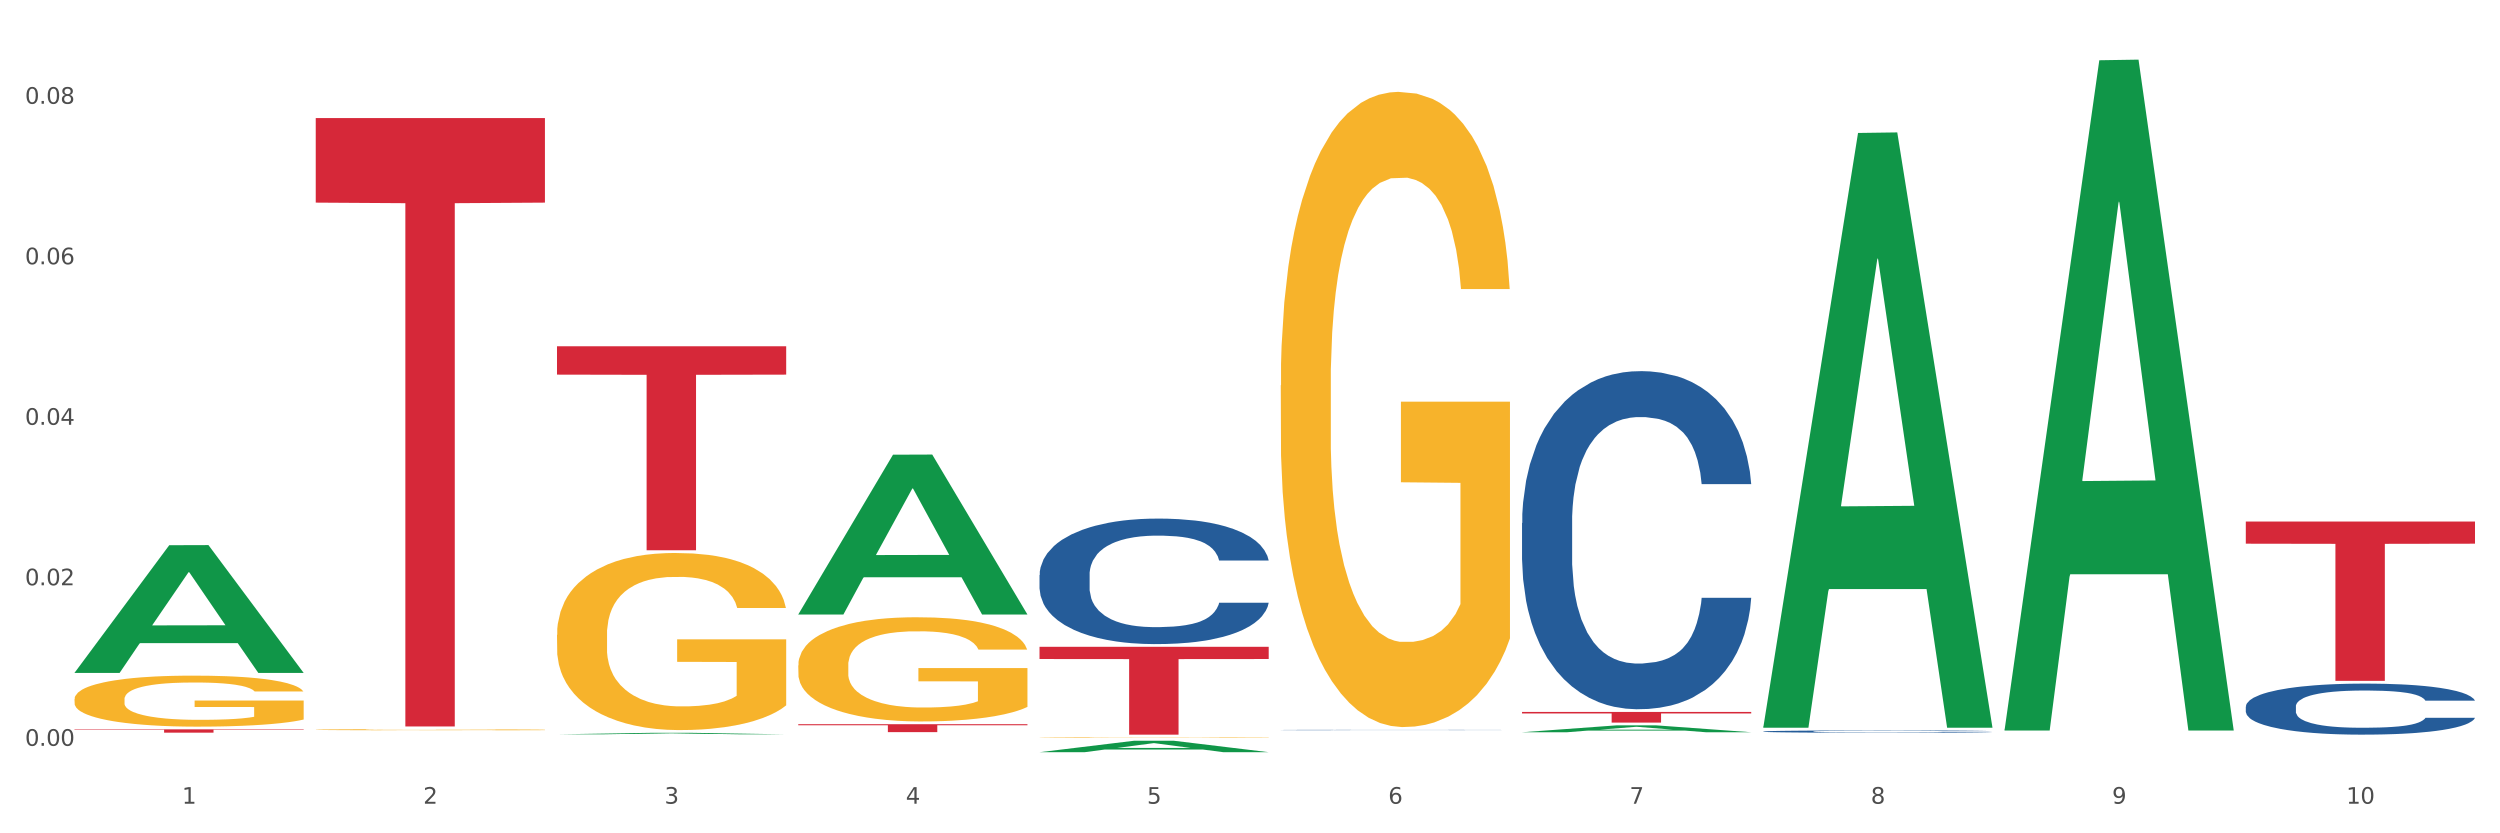 <?xml version="1.0" encoding="utf-8" standalone="no"?>
<!DOCTYPE svg PUBLIC "-//W3C//DTD SVG 1.1//EN"
  "http://www.w3.org/Graphics/SVG/1.1/DTD/svg11.dtd">
<svg xmlns:xlink="http://www.w3.org/1999/xlink" width="1080pt" height="360pt" viewBox="0 0 1080 360" xmlns="http://www.w3.org/2000/svg" version="1.1">
 <rect x="0" y="0" width="1080" height="360" fill="#333333" stroke="none"/>
 <defs>
  <style type="text/css">*{stroke-linejoin: round; stroke-linecap: butt}</style>
 </defs>
 <g id="figure_1">
  <g id="patch_1">
   <path d="M 0 360 
L 1080 360 
L 1080 0 
L 0 0 
z
" style="fill: #ffffff; stroke: #ffffff; stroke-linejoin: miter"/>
  </g>
  <g id="axes_1">
   <g id="matplotlib.axis_1">
    <g id="xtick_1">
     <g id="text_1">
      <!-- 1 -->
      <g style="fill: #4d4d4d" transform="translate(78.627 347.204) scale(0.096 -0.096)">
       <defs>
        <path id="DejaVuSans-31" d="M 794 531 
L 1825 531 
L 1825 4091 
L 703 3866 
L 703 4441 
L 1819 4666 
L 2450 4666 
L 2450 531 
L 3481 531 
L 3481 0 
L 794 0 
L 794 531 
z
" transform="scale(0.016)"/>
       </defs>
       <use xlink:href="#DejaVuSans-31"/>
      </g>
     </g>
    </g>
    <g id="xtick_2">
     <g id="text_2">
      <!-- 2 -->
      <g style="fill: #4d4d4d" transform="translate(182.851 347.204) scale(0.096 -0.096)">
       <defs>
        <path id="DejaVuSans-32" d="M 1228 531 
L 3431 531 
L 3431 0 
L 469 0 
L 469 531 
Q 828 903 1448 1529 
Q 2069 2156 2228 2338 
Q 2531 2678 2651 2914 
Q 2772 3150 2772 3378 
Q 2772 3750 2511 3984 
Q 2250 4219 1831 4219 
Q 1534 4219 1204 4116 
Q 875 4013 500 3803 
L 500 4441 
Q 881 4594 1212 4672 
Q 1544 4750 1819 4750 
Q 2544 4750 2975 4387 
Q 3406 4025 3406 3419 
Q 3406 3131 3298 2873 
Q 3191 2616 2906 2266 
Q 2828 2175 2409 1742 
Q 1991 1309 1228 531 
z
" transform="scale(0.016)"/>
       </defs>
       <use xlink:href="#DejaVuSans-32"/>
      </g>
     </g>
    </g>
    <g id="xtick_3">
     <g id="text_3">
      <!-- 3 -->
      <g style="fill: #4d4d4d" transform="translate(287.074 347.204) scale(0.096 -0.096)">
       <defs>
        <path id="DejaVuSans-33" d="M 2597 2516 
Q 3050 2419 3304 2112 
Q 3559 1806 3559 1356 
Q 3559 666 3084 287 
Q 2609 -91 1734 -91 
Q 1441 -91 1130 -33 
Q 819 25 488 141 
L 488 750 
Q 750 597 1062 519 
Q 1375 441 1716 441 
Q 2309 441 2620 675 
Q 2931 909 2931 1356 
Q 2931 1769 2642 2001 
Q 2353 2234 1838 2234 
L 1294 2234 
L 1294 2753 
L 1863 2753 
Q 2328 2753 2575 2939 
Q 2822 3125 2822 3475 
Q 2822 3834 2567 4026 
Q 2313 4219 1838 4219 
Q 1578 4219 1281 4162 
Q 984 4106 628 3988 
L 628 4550 
Q 988 4650 1302 4700 
Q 1616 4750 1894 4750 
Q 2613 4750 3031 4423 
Q 3450 4097 3450 3541 
Q 3450 3153 3228 2886 
Q 3006 2619 2597 2516 
z
" transform="scale(0.016)"/>
       </defs>
       <use xlink:href="#DejaVuSans-33"/>
      </g>
     </g>
    </g>
    <g id="xtick_4">
     <g id="text_4">
      <!-- 4 -->
      <g style="fill: #4d4d4d" transform="translate(391.298 347.204) scale(0.096 -0.096)">
       <defs>
        <path id="DejaVuSans-34" d="M 2419 4116 
L 825 1625 
L 2419 1625 
L 2419 4116 
z
M 2253 4666 
L 3047 4666 
L 3047 1625 
L 3713 1625 
L 3713 1100 
L 3047 1100 
L 3047 0 
L 2419 0 
L 2419 1100 
L 313 1100 
L 313 1709 
L 2253 4666 
z
" transform="scale(0.016)"/>
       </defs>
       <use xlink:href="#DejaVuSans-34"/>
      </g>
     </g>
    </g>
    <g id="xtick_5">
     <g id="text_5">
      <!-- 5 -->
      <g style="fill: #4d4d4d" transform="translate(495.522 347.204) scale(0.096 -0.096)">
       <defs>
        <path id="DejaVuSans-35" d="M 691 4666 
L 3169 4666 
L 3169 4134 
L 1269 4134 
L 1269 2991 
Q 1406 3038 1543 3061 
Q 1681 3084 1819 3084 
Q 2600 3084 3056 2656 
Q 3513 2228 3513 1497 
Q 3513 744 3044 326 
Q 2575 -91 1722 -91 
Q 1428 -91 1123 -41 
Q 819 9 494 109 
L 494 744 
Q 775 591 1075 516 
Q 1375 441 1709 441 
Q 2250 441 2565 725 
Q 2881 1009 2881 1497 
Q 2881 1984 2565 2268 
Q 2250 2553 1709 2553 
Q 1456 2553 1204 2497 
Q 953 2441 691 2322 
L 691 4666 
z
" transform="scale(0.016)"/>
       </defs>
       <use xlink:href="#DejaVuSans-35"/>
      </g>
     </g>
    </g>
    <g id="xtick_6">
     <g id="text_6">
      <!-- 6 -->
      <g style="fill: #4d4d4d" transform="translate(599.745 347.204) scale(0.096 -0.096)">
       <defs>
        <path id="DejaVuSans-36" d="M 2113 2584 
Q 1688 2584 1439 2293 
Q 1191 2003 1191 1497 
Q 1191 994 1439 701 
Q 1688 409 2113 409 
Q 2538 409 2786 701 
Q 3034 994 3034 1497 
Q 3034 2003 2786 2293 
Q 2538 2584 2113 2584 
z
M 3366 4563 
L 3366 3988 
Q 3128 4100 2886 4159 
Q 2644 4219 2406 4219 
Q 1781 4219 1451 3797 
Q 1122 3375 1075 2522 
Q 1259 2794 1537 2939 
Q 1816 3084 2150 3084 
Q 2853 3084 3261 2657 
Q 3669 2231 3669 1497 
Q 3669 778 3244 343 
Q 2819 -91 2113 -91 
Q 1303 -91 875 529 
Q 447 1150 447 2328 
Q 447 3434 972 4092 
Q 1497 4750 2381 4750 
Q 2619 4750 2861 4703 
Q 3103 4656 3366 4563 
z
" transform="scale(0.016)"/>
       </defs>
       <use xlink:href="#DejaVuSans-36"/>
      </g>
     </g>
    </g>
    <g id="xtick_7">
     <g id="text_7">
      <!-- 7 -->
      <g style="fill: #4d4d4d" transform="translate(703.969 347.204) scale(0.096 -0.096)">
       <defs>
        <path id="DejaVuSans-37" d="M 525 4666 
L 3525 4666 
L 3525 4397 
L 1831 0 
L 1172 0 
L 2766 4134 
L 525 4134 
L 525 4666 
z
" transform="scale(0.016)"/>
       </defs>
       <use xlink:href="#DejaVuSans-37"/>
      </g>
     </g>
    </g>
    <g id="xtick_8">
     <g id="text_8">
      <!-- 8 -->
      <g style="fill: #4d4d4d" transform="translate(808.193 347.204) scale(0.096 -0.096)">
       <defs>
        <path id="DejaVuSans-38" d="M 2034 2216 
Q 1584 2216 1326 1975 
Q 1069 1734 1069 1313 
Q 1069 891 1326 650 
Q 1584 409 2034 409 
Q 2484 409 2743 651 
Q 3003 894 3003 1313 
Q 3003 1734 2745 1975 
Q 2488 2216 2034 2216 
z
M 1403 2484 
Q 997 2584 770 2862 
Q 544 3141 544 3541 
Q 544 4100 942 4425 
Q 1341 4750 2034 4750 
Q 2731 4750 3128 4425 
Q 3525 4100 3525 3541 
Q 3525 3141 3298 2862 
Q 3072 2584 2669 2484 
Q 3125 2378 3379 2068 
Q 3634 1759 3634 1313 
Q 3634 634 3220 271 
Q 2806 -91 2034 -91 
Q 1263 -91 848 271 
Q 434 634 434 1313 
Q 434 1759 690 2068 
Q 947 2378 1403 2484 
z
M 1172 3481 
Q 1172 3119 1398 2916 
Q 1625 2713 2034 2713 
Q 2441 2713 2670 2916 
Q 2900 3119 2900 3481 
Q 2900 3844 2670 4047 
Q 2441 4250 2034 4250 
Q 1625 4250 1398 4047 
Q 1172 3844 1172 3481 
z
" transform="scale(0.016)"/>
       </defs>
       <use xlink:href="#DejaVuSans-38"/>
      </g>
     </g>
    </g>
    <g id="xtick_9">
     <g id="text_9">
      <!-- 9 -->
      <g style="fill: #4d4d4d" transform="translate(912.416 347.204) scale(0.096 -0.096)">
       <defs>
        <path id="DejaVuSans-39" d="M 703 97 
L 703 672 
Q 941 559 1184 500 
Q 1428 441 1663 441 
Q 2288 441 2617 861 
Q 2947 1281 2994 2138 
Q 2813 1869 2534 1725 
Q 2256 1581 1919 1581 
Q 1219 1581 811 2004 
Q 403 2428 403 3163 
Q 403 3881 828 4315 
Q 1253 4750 1959 4750 
Q 2769 4750 3195 4129 
Q 3622 3509 3622 2328 
Q 3622 1225 3098 567 
Q 2575 -91 1691 -91 
Q 1453 -91 1209 -44 
Q 966 3 703 97 
z
M 1959 2075 
Q 2384 2075 2632 2365 
Q 2881 2656 2881 3163 
Q 2881 3666 2632 3958 
Q 2384 4250 1959 4250 
Q 1534 4250 1286 3958 
Q 1038 3666 1038 3163 
Q 1038 2656 1286 2365 
Q 1534 2075 1959 2075 
z
" transform="scale(0.016)"/>
       </defs>
       <use xlink:href="#DejaVuSans-39"/>
      </g>
     </g>
    </g>
    <g id="xtick_10">
     <g id="text_10">
      <!-- 10 -->
      <g style="fill: #4d4d4d" transform="translate(1013.586 347.204) scale(0.096 -0.096)">
       <defs>
        <path id="DejaVuSans-30" d="M 2034 4250 
Q 1547 4250 1301 3770 
Q 1056 3291 1056 2328 
Q 1056 1369 1301 889 
Q 1547 409 2034 409 
Q 2525 409 2770 889 
Q 3016 1369 3016 2328 
Q 3016 3291 2770 3770 
Q 2525 4250 2034 4250 
z
M 2034 4750 
Q 2819 4750 3233 4129 
Q 3647 3509 3647 2328 
Q 3647 1150 3233 529 
Q 2819 -91 2034 -91 
Q 1250 -91 836 529 
Q 422 1150 422 2328 
Q 422 3509 836 4129 
Q 1250 4750 2034 4750 
z
" transform="scale(0.016)"/>
       </defs>
       <use xlink:href="#DejaVuSans-31"/>
       <use xlink:href="#DejaVuSans-30" transform="translate(63.623 0)"/>
      </g>
     </g>
    </g>
    <g id="xtick_11"/>
    <g id="xtick_12"/>
    <g id="xtick_13"/>
    <g id="xtick_14"/>
    <g id="xtick_15"/>
    <g id="xtick_16"/>
    <g id="xtick_17"/>
    <g id="xtick_18"/>
    <g id="xtick_19"/>
   </g>
   <g id="matplotlib.axis_2">
    <g id="ytick_1">
     <g id="text_11">
      <!-- 0.00 -->
      <g style="fill: #4d4d4d" transform="translate(10.8 322.187) scale(0.096 -0.096)">
       <defs>
        <path id="DejaVuSans-2e" d="M 684 794 
L 1344 794 
L 1344 0 
L 684 0 
L 684 794 
z
" transform="scale(0.016)"/>
       </defs>
       <use xlink:href="#DejaVuSans-30"/>
       <use xlink:href="#DejaVuSans-2e" transform="translate(63.623 0)"/>
       <use xlink:href="#DejaVuSans-30" transform="translate(95.41 0)"/>
       <use xlink:href="#DejaVuSans-30" transform="translate(159.033 0)"/>
      </g>
     </g>
    </g>
    <g id="ytick_2">
     <g id="text_12">
      <!-- 0.02 -->
      <g style="fill: #4d4d4d" transform="translate(10.8 252.848) scale(0.096 -0.096)">
       <use xlink:href="#DejaVuSans-30"/>
       <use xlink:href="#DejaVuSans-2e" transform="translate(63.623 0)"/>
       <use xlink:href="#DejaVuSans-30" transform="translate(95.41 0)"/>
       <use xlink:href="#DejaVuSans-32" transform="translate(159.033 0)"/>
      </g>
     </g>
    </g>
    <g id="ytick_3">
     <g id="text_13">
      <!-- 0.04 -->
      <g style="fill: #4d4d4d" transform="translate(10.8 183.509) scale(0.096 -0.096)">
       <use xlink:href="#DejaVuSans-30"/>
       <use xlink:href="#DejaVuSans-2e" transform="translate(63.623 0)"/>
       <use xlink:href="#DejaVuSans-30" transform="translate(95.41 0)"/>
       <use xlink:href="#DejaVuSans-34" transform="translate(159.033 0)"/>
      </g>
     </g>
    </g>
    <g id="ytick_4">
     <g id="text_14">
      <!-- 0.06 -->
      <g style="fill: #4d4d4d" transform="translate(10.8 114.169) scale(0.096 -0.096)">
       <use xlink:href="#DejaVuSans-30"/>
       <use xlink:href="#DejaVuSans-2e" transform="translate(63.623 0)"/>
       <use xlink:href="#DejaVuSans-30" transform="translate(95.41 0)"/>
       <use xlink:href="#DejaVuSans-36" transform="translate(159.033 0)"/>
      </g>
     </g>
    </g>
    <g id="ytick_5">
     <g id="text_15">
      <!-- 0.08 -->
      <g style="fill: #4d4d4d" transform="translate(10.8 44.83) scale(0.096 -0.096)">
       <use xlink:href="#DejaVuSans-30"/>
       <use xlink:href="#DejaVuSans-2e" transform="translate(63.623 0)"/>
       <use xlink:href="#DejaVuSans-30" transform="translate(95.41 0)"/>
       <use xlink:href="#DejaVuSans-38" transform="translate(159.033 0)"/>
      </g>
     </g>
    </g>
    <g id="ytick_6"/>
    <g id="ytick_7"/>
    <g id="ytick_8"/>
    <g id="ytick_9"/>
   </g>
   <g id="PolyCollection_1">
    <path d="M 32.175 290.599 
L 32.277 290.547 
L 73.107 235.531 
L 90.051 235.479 
L 131.187 290.702 
L 111.589 290.702 
L 102.709 277.843 
L 60.552 277.843 
L 60.246 278.05 
L 51.671 290.702 
L 32.175 290.702 
L 32.175 290.599 
L 65.86 270.169 
L 97.401 270.117 
L 81.783 247.25 
L 81.579 247.146 
L 81.375 247.302 
L 65.758 270.117 
L 65.86 270.169 
L 32.175 290.599 
z
" clip-path="url(#p1c0c8296e7)" style="fill: #109648"/>
    <path d="M 449.069 279.424 
L 548.082 279.424 
L 548.082 284.697 
L 509.134 284.733 
L 509.134 317.369 
L 487.783 317.369 
L 487.783 284.733 
L 449.069 284.697 
L 449.069 279.459 
L 449.069 279.424 
z
" clip-path="url(#p1c0c8296e7)" style="fill: #d62839"/>
    <path d="M 344.846 312.842 
L 443.858 312.842 
L 443.858 313.319 
L 404.91 313.322 
L 404.91 316.274 
L 383.559 316.274 
L 383.559 313.322 
L 344.846 313.319 
L 344.846 312.845 
L 344.846 312.842 
z
" clip-path="url(#p1c0c8296e7)" style="fill: #d62839"/>
    <path d="M 240.622 149.593 
L 339.635 149.593 
L 339.635 161.839 
L 300.687 161.922 
L 300.687 237.715 
L 279.336 237.715 
L 279.336 161.922 
L 240.622 161.839 
L 240.622 149.676 
L 240.622 149.593 
z
" clip-path="url(#p1c0c8296e7)" style="fill: #d62839"/>
    <path d="M 553.293 315.365 
L 553.41 315.365 
L 553.41 315.36 
L 553.761 315.353 
L 555.049 315.34 
L 556.687 315.331 
L 559.496 315.32 
L 561.017 315.315 
L 563.007 315.31 
L 567.103 315.301 
L 571.785 315.294 
L 575.062 315.29 
L 577.52 315.288 
L 583.02 315.283 
L 586.18 315.281 
L 589.457 315.28 
L 592.266 315.278 
L 596.948 315.277 
L 600.693 315.277 
L 605.023 315.276 
L 608.651 315.277 
L 613.45 315.277 
L 620.472 315.28 
L 623.164 315.281 
L 626.792 315.283 
L 630.537 315.286 
L 633.58 315.289 
L 637.091 315.293 
L 640.719 315.298 
L 644.23 315.305 
L 646.688 315.311 
L 648.677 315.318 
L 650.433 315.326 
L 651.72 315.335 
L 652.306 315.342 
L 630.888 315.342 
L 630.303 315.335 
L 629.132 315.328 
L 627.962 315.323 
L 626.675 315.32 
L 624.685 315.315 
L 622.929 315.312 
L 620.004 315.309 
L 617.312 315.307 
L 615.088 315.305 
L 612.396 315.304 
L 606.661 315.303 
L 602.565 315.303 
L 599.99 315.304 
L 596.83 315.304 
L 594.139 315.306 
L 590.979 315.308 
L 588.521 315.31 
L 586.063 315.313 
L 584.659 315.315 
L 582.552 315.319 
L 581.148 315.323 
L 579.275 315.328 
L 578.222 315.332 
L 576.349 315.342 
L 575.53 315.35 
L 575.179 315.355 
L 574.945 315.361 
L 574.945 315.389 
L 575.647 315.401 
L 576.232 315.407 
L 577.168 315.413 
L 578.924 315.421 
L 581.499 315.428 
L 584.191 315.434 
L 586.414 315.437 
L 588.521 315.44 
L 590.628 315.442 
L 593.202 315.444 
L 595.309 315.445 
L 598.469 315.446 
L 602.214 315.446 
L 605.14 315.446 
L 611.109 315.445 
L 613.801 315.445 
L 616.375 315.443 
L 619.184 315.441 
L 621.408 315.439 
L 622.695 315.438 
L 624.802 315.434 
L 626.441 315.431 
L 627.845 315.426 
L 628.781 315.423 
L 629.835 315.417 
L 630.654 315.411 
L 630.888 315.408 
L 652.306 315.408 
L 651.837 315.415 
L 651.018 315.421 
L 649.38 315.429 
L 648.092 315.434 
L 646.103 315.44 
L 643.996 315.445 
L 641.07 315.451 
L 638.378 315.455 
L 635.569 315.458 
L 632.526 315.462 
L 627.026 315.466 
L 625.036 315.467 
L 620.823 315.469 
L 617.546 315.471 
L 612.747 315.472 
L 607.832 315.473 
L 602.682 315.473 
L 598.118 315.473 
L 593.085 315.471 
L 589.925 315.47 
L 586.414 315.469 
L 582.318 315.466 
L 578.456 315.463 
L 574.828 315.46 
L 571.434 315.455 
L 568.274 315.451 
L 564.177 315.443 
L 561.135 315.436 
L 558.911 315.429 
L 557.389 315.423 
L 555.868 315.415 
L 555.049 315.41 
L 553.761 315.397 
L 553.293 315.386 
L 553.293 315.365 
z
" clip-path="url(#p1c0c8296e7)" style="fill: #255c99"/>
    <path d="M 32.175 315.085 
L 131.187 315.085 
L 131.187 315.283 
L 92.239 315.285 
L 92.239 316.51 
L 70.888 316.51 
L 70.888 315.285 
L 32.175 315.283 
L 32.175 315.087 
L 32.175 315.085 
z
" clip-path="url(#p1c0c8296e7)" style="fill: #d62839"/>
    <path d="M 553.293 166.491 
L 553.41 166.24 
L 553.41 157.218 
L 553.644 149.449 
L 554.813 130.653 
L 556.566 115.114 
L 557.852 106.844 
L 559.138 100.077 
L 560.658 93.311 
L 562.528 86.293 
L 565.918 76.018 
L 568.022 70.755 
L 570.594 65.241 
L 575.27 57.221 
L 578.66 52.71 
L 582.167 48.951 
L 587.895 44.44 
L 591.636 42.435 
L 595.61 40.931 
L 600.403 39.929 
L 604.027 39.678 
L 611.976 40.43 
L 618.756 42.686 
L 622.029 44.44 
L 626.237 47.447 
L 628.458 49.452 
L 632.082 53.462 
L 635.823 58.725 
L 638.395 63.236 
L 642.252 71.757 
L 645.175 80.278 
L 647.863 90.804 
L 649.266 98.072 
L 650.318 104.839 
L 651.253 112.608 
L 652.189 124.888 
L 631.147 124.888 
L 630.329 116.117 
L 629.043 107.846 
L 627.173 99.827 
L 625.536 94.814 
L 622.73 88.549 
L 620.159 84.539 
L 617.47 81.531 
L 614.197 79.025 
L 611.625 77.772 
L 608.001 76.77 
L 600.87 77.02 
L 596.078 79.025 
L 592.805 81.531 
L 590.7 83.787 
L 588.83 86.293 
L 586.726 89.802 
L 584.271 95.065 
L 582.518 99.827 
L 580.764 105.841 
L 579.361 111.856 
L 578.075 118.874 
L 577.023 126.392 
L 576.205 134.161 
L 575.504 143.685 
L 574.919 159.474 
L 574.919 193.809 
L 575.153 201.578 
L 575.737 211.853 
L 576.439 219.622 
L 577.608 228.895 
L 578.66 235.161 
L 580.647 244.183 
L 582.868 251.701 
L 584.622 256.463 
L 586.375 260.473 
L 589.415 265.987 
L 592.805 270.498 
L 595.727 273.255 
L 599.702 275.761 
L 602.39 276.763 
L 604.728 277.264 
L 610.456 277.264 
L 614.548 276.513 
L 619.107 274.758 
L 622.613 272.503 
L 625.536 269.746 
L 628.809 265.235 
L 630.913 260.974 
L 630.913 208.595 
L 605.196 208.344 
L 605.196 173.508 
L 652.306 173.508 
L 652.306 275.761 
L 650.318 281.024 
L 648.097 285.785 
L 645.759 290.046 
L 642.252 295.309 
L 638.044 300.321 
L 634.303 303.83 
L 630.329 306.837 
L 625.653 309.594 
L 619.574 312.1 
L 615.833 313.103 
L 611.158 313.855 
L 605.663 314.105 
L 600.87 313.604 
L 596.195 312.351 
L 591.285 310.095 
L 586.492 306.837 
L 582.868 303.579 
L 579.244 299.57 
L 575.387 294.307 
L 572.347 289.294 
L 570.009 284.783 
L 567.438 279.019 
L 564.632 271.5 
L 562.528 264.734 
L 560.658 257.716 
L 558.67 248.694 
L 557.268 240.925 
L 555.865 231.151 
L 555.047 223.883 
L 554.111 212.605 
L 553.41 196.816 
L 553.293 166.491 
z
" clip-path="url(#p1c0c8296e7)" style="fill: #f7b32b"/>
    <path d="M 657.517 307.569 
L 756.529 307.569 
L 756.529 308.209 
L 717.581 308.213 
L 717.581 312.171 
L 696.23 312.171 
L 696.23 308.213 
L 657.517 308.209 
L 657.517 307.574 
L 657.517 307.569 
z
" clip-path="url(#p1c0c8296e7)" style="fill: #d62839"/>
    <path d="M 449.069 318.667 
L 449.186 318.667 
L 449.186 318.658 
L 449.42 318.65 
L 450.589 318.632 
L 452.343 318.616 
L 453.628 318.608 
L 454.914 318.601 
L 456.434 318.594 
L 458.304 318.587 
L 461.694 318.577 
L 463.799 318.571 
L 466.37 318.566 
L 471.046 318.558 
L 474.436 318.553 
L 477.943 318.55 
L 483.671 318.545 
L 487.412 318.543 
L 491.386 318.541 
L 496.179 318.54 
L 499.803 318.54 
L 507.752 318.541 
L 514.532 318.543 
L 517.805 318.545 
L 522.014 318.548 
L 524.235 318.55 
L 527.859 318.554 
L 531.599 318.559 
L 534.171 318.564 
L 538.029 318.572 
L 540.951 318.581 
L 543.64 318.592 
L 545.043 318.599 
L 546.095 318.606 
L 547.03 318.613 
L 547.965 318.626 
L 526.923 318.626 
L 526.105 318.617 
L 524.819 318.609 
L 522.949 318.601 
L 521.312 318.596 
L 518.507 318.589 
L 515.935 318.585 
L 513.246 318.582 
L 509.973 318.58 
L 507.401 318.578 
L 503.778 318.577 
L 496.647 318.578 
L 491.854 318.58 
L 488.581 318.582 
L 486.477 318.584 
L 484.606 318.587 
L 482.502 318.591 
L 480.047 318.596 
L 478.294 318.601 
L 476.54 318.607 
L 475.138 318.613 
L 473.852 318.62 
L 472.8 318.627 
L 471.981 318.635 
L 471.28 318.645 
L 470.696 318.66 
L 470.696 318.695 
L 470.929 318.703 
L 471.514 318.713 
L 472.215 318.721 
L 473.384 318.73 
L 474.436 318.736 
L 476.424 318.745 
L 478.645 318.753 
L 480.398 318.758 
L 482.152 318.762 
L 485.191 318.767 
L 488.581 318.772 
L 491.503 318.775 
L 495.478 318.777 
L 498.167 318.778 
L 500.505 318.779 
L 506.232 318.779 
L 510.324 318.778 
L 514.883 318.776 
L 518.39 318.774 
L 521.312 318.771 
L 524.585 318.767 
L 526.69 318.762 
L 526.69 318.71 
L 500.972 318.709 
L 500.972 318.675 
L 548.082 318.675 
L 548.082 318.777 
L 546.095 318.782 
L 543.874 318.787 
L 541.536 318.791 
L 538.029 318.797 
L 533.82 318.802 
L 530.08 318.805 
L 526.105 318.808 
L 521.429 318.811 
L 515.351 318.814 
L 511.61 318.815 
L 506.934 318.815 
L 501.44 318.816 
L 496.647 318.815 
L 491.971 318.814 
L 487.061 318.812 
L 482.268 318.808 
L 478.645 318.805 
L 475.021 318.801 
L 471.163 318.796 
L 468.124 318.791 
L 465.786 318.786 
L 463.214 318.78 
L 460.409 318.773 
L 458.304 318.766 
L 456.434 318.759 
L 454.447 318.75 
L 453.044 318.742 
L 451.641 318.732 
L 450.823 318.725 
L 449.888 318.714 
L 449.186 318.698 
L 449.069 318.667 
z
" clip-path="url(#p1c0c8296e7)" style="fill: #f7b32b"/>
    <path d="M 240.622 274.243 
L 240.739 274.173 
L 240.739 271.657 
L 240.973 269.491 
L 242.142 264.251 
L 243.895 259.918 
L 245.181 257.613 
L 246.467 255.726 
L 247.987 253.839 
L 249.857 251.883 
L 253.247 249.018 
L 255.351 247.551 
L 257.923 246.013 
L 262.599 243.777 
L 265.989 242.52 
L 269.496 241.472 
L 275.224 240.214 
L 278.965 239.655 
L 282.939 239.236 
L 287.732 238.956 
L 291.356 238.886 
L 299.305 239.096 
L 306.085 239.725 
L 309.358 240.214 
L 313.566 241.052 
L 315.788 241.611 
L 319.411 242.729 
L 323.152 244.197 
L 325.724 245.454 
L 329.581 247.83 
L 332.504 250.206 
L 335.193 253.141 
L 336.595 255.167 
L 337.647 257.054 
L 338.583 259.22 
L 339.518 262.644 
L 318.476 262.644 
L 317.658 260.198 
L 316.372 257.892 
L 314.502 255.656 
L 312.865 254.259 
L 310.06 252.512 
L 307.488 251.394 
L 304.799 250.555 
L 301.526 249.857 
L 298.954 249.507 
L 295.33 249.228 
L 288.2 249.298 
L 283.407 249.857 
L 280.134 250.555 
L 278.03 251.184 
L 276.159 251.883 
L 274.055 252.861 
L 271.6 254.329 
L 269.847 255.656 
L 268.093 257.333 
L 266.69 259.01 
L 265.405 260.967 
L 264.352 263.063 
L 263.534 265.229 
L 262.833 267.884 
L 262.248 272.286 
L 262.248 281.859 
L 262.482 284.025 
L 263.067 286.89 
L 263.768 289.056 
L 264.937 291.641 
L 265.989 293.388 
L 267.976 295.904 
L 270.197 298 
L 271.951 299.328 
L 273.704 300.446 
L 276.744 301.983 
L 280.134 303.241 
L 283.056 304.009 
L 287.031 304.708 
L 289.719 304.987 
L 292.057 305.127 
L 297.785 305.127 
L 301.877 304.918 
L 306.436 304.428 
L 309.943 303.8 
L 312.865 303.031 
L 316.138 301.773 
L 318.242 300.585 
L 318.242 285.982 
L 292.525 285.912 
L 292.525 276.199 
L 339.635 276.199 
L 339.635 304.708 
L 337.647 306.175 
L 335.426 307.503 
L 333.088 308.691 
L 329.581 310.158 
L 325.373 311.556 
L 321.632 312.534 
L 317.658 313.372 
L 312.982 314.141 
L 306.903 314.84 
L 303.163 315.119 
L 298.487 315.329 
L 292.992 315.399 
L 288.2 315.259 
L 283.524 314.91 
L 278.614 314.281 
L 273.821 313.372 
L 270.197 312.464 
L 266.574 311.346 
L 262.716 309.879 
L 259.677 308.481 
L 257.339 307.223 
L 254.767 305.616 
L 251.961 303.52 
L 249.857 301.633 
L 247.987 299.677 
L 246 297.162 
L 244.597 294.995 
L 243.194 292.27 
L 242.376 290.244 
L 241.441 287.1 
L 240.739 282.698 
L 240.622 274.243 
z
" clip-path="url(#p1c0c8296e7)" style="fill: #f7b32b"/>
    <path d="M 136.399 315.232 
L 136.516 315.231 
L 136.516 315.215 
L 136.749 315.202 
L 137.918 315.168 
L 139.672 315.141 
L 140.958 315.127 
L 142.244 315.115 
L 143.763 315.103 
L 145.634 315.09 
L 149.024 315.072 
L 151.128 315.063 
L 153.699 315.053 
L 158.375 315.039 
L 161.765 315.031 
L 165.272 315.025 
L 171 315.017 
L 174.741 315.013 
L 178.716 315.01 
L 183.508 315.009 
L 187.132 315.008 
L 195.081 315.01 
L 201.861 315.013 
L 205.135 315.017 
L 209.343 315.022 
L 211.564 315.025 
L 215.188 315.032 
L 218.928 315.042 
L 221.5 315.05 
L 225.358 315.065 
L 228.28 315.08 
L 230.969 315.098 
L 232.372 315.111 
L 233.424 315.123 
L 234.359 315.137 
L 235.294 315.158 
L 214.253 315.158 
L 213.434 315.143 
L 212.148 315.128 
L 210.278 315.114 
L 208.641 315.105 
L 205.836 315.094 
L 203.264 315.087 
L 200.576 315.082 
L 197.302 315.078 
L 194.731 315.075 
L 191.107 315.074 
L 183.976 315.074 
L 179.183 315.078 
L 175.91 315.082 
L 173.806 315.086 
L 171.936 315.09 
L 169.831 315.097 
L 167.377 315.106 
L 165.623 315.114 
L 163.87 315.125 
L 162.467 315.135 
L 161.181 315.148 
L 160.129 315.161 
L 159.311 315.175 
L 158.609 315.191 
L 158.025 315.219 
L 158.025 315.28 
L 158.259 315.293 
L 158.843 315.312 
L 159.544 315.325 
L 160.713 315.342 
L 161.765 315.353 
L 163.753 315.368 
L 165.974 315.382 
L 167.727 315.39 
L 169.481 315.397 
L 172.52 315.407 
L 175.91 315.415 
L 178.833 315.42 
L 182.807 315.424 
L 185.496 315.426 
L 187.834 315.427 
L 193.562 315.427 
L 197.653 315.425 
L 202.212 315.422 
L 205.719 315.418 
L 208.641 315.414 
L 211.915 315.406 
L 214.019 315.398 
L 214.019 315.306 
L 188.301 315.305 
L 188.301 315.244 
L 235.411 315.244 
L 235.411 315.424 
L 233.424 315.433 
L 231.203 315.442 
L 228.865 315.449 
L 225.358 315.459 
L 221.15 315.467 
L 217.409 315.474 
L 213.434 315.479 
L 208.758 315.484 
L 202.68 315.488 
L 198.939 315.49 
L 194.263 315.491 
L 188.769 315.492 
L 183.976 315.491 
L 179.3 315.489 
L 174.39 315.485 
L 169.598 315.479 
L 165.974 315.473 
L 162.35 315.466 
L 158.492 315.457 
L 155.453 315.448 
L 153.115 315.44 
L 150.543 315.43 
L 147.738 315.417 
L 145.634 315.405 
L 143.763 315.392 
L 141.776 315.376 
L 140.373 315.363 
L 138.97 315.346 
L 138.152 315.333 
L 137.217 315.313 
L 136.516 315.285 
L 136.399 315.232 
z
" clip-path="url(#p1c0c8296e7)" style="fill: #f7b32b"/>
    <path d="M 32.175 302.058 
L 32.292 302.038 
L 32.292 301.314 
L 32.526 300.69 
L 33.695 299.18 
L 35.448 297.932 
L 36.734 297.268 
L 38.02 296.724 
L 39.54 296.181 
L 41.41 295.617 
L 44.8 294.792 
L 46.904 294.369 
L 49.476 293.927 
L 54.152 293.282 
L 57.542 292.92 
L 61.049 292.618 
L 66.777 292.256 
L 70.517 292.095 
L 74.492 291.974 
L 79.285 291.894 
L 82.909 291.873 
L 90.858 291.934 
L 97.638 292.115 
L 100.911 292.256 
L 105.119 292.497 
L 107.34 292.658 
L 110.964 292.981 
L 114.705 293.403 
L 117.277 293.766 
L 121.134 294.45 
L 124.057 295.134 
L 126.745 295.98 
L 128.148 296.563 
L 129.2 297.107 
L 130.135 297.731 
L 131.071 298.717 
L 110.029 298.717 
L 109.211 298.013 
L 107.925 297.348 
L 106.054 296.704 
L 104.418 296.302 
L 101.612 295.798 
L 99.041 295.476 
L 96.352 295.235 
L 93.079 295.034 
L 90.507 294.933 
L 86.883 294.852 
L 79.752 294.873 
L 74.96 295.034 
L 71.686 295.235 
L 69.582 295.416 
L 67.712 295.617 
L 65.608 295.899 
L 63.153 296.322 
L 61.399 296.704 
L 59.646 297.187 
L 58.243 297.67 
L 56.957 298.234 
L 55.905 298.838 
L 55.087 299.462 
L 54.386 300.227 
L 53.801 301.495 
L 53.801 304.252 
L 54.035 304.876 
L 54.619 305.702 
L 55.321 306.326 
L 56.49 307.07 
L 57.542 307.574 
L 59.529 308.298 
L 61.75 308.902 
L 63.504 309.285 
L 65.257 309.607 
L 68.296 310.049 
L 71.686 310.412 
L 74.609 310.633 
L 78.583 310.834 
L 81.272 310.915 
L 83.61 310.955 
L 89.338 310.955 
L 93.429 310.895 
L 97.988 310.754 
L 101.495 310.573 
L 104.418 310.351 
L 107.691 309.989 
L 109.795 309.647 
L 109.795 305.44 
L 84.078 305.42 
L 84.078 302.622 
L 131.187 302.622 
L 131.187 310.834 
L 129.2 311.257 
L 126.979 311.64 
L 124.641 311.982 
L 121.134 312.405 
L 116.926 312.807 
L 113.185 313.089 
L 109.211 313.33 
L 104.535 313.552 
L 98.456 313.753 
L 94.715 313.834 
L 90.039 313.894 
L 84.545 313.914 
L 79.752 313.874 
L 75.076 313.773 
L 70.167 313.592 
L 65.374 313.33 
L 61.75 313.069 
L 58.126 312.747 
L 54.269 312.324 
L 51.229 311.921 
L 48.891 311.559 
L 46.32 311.096 
L 43.514 310.492 
L 41.41 309.949 
L 39.54 309.385 
L 37.552 308.661 
L 36.15 308.037 
L 34.747 307.252 
L 33.928 306.668 
L 32.993 305.762 
L 32.292 304.494 
L 32.175 302.058 
z
" clip-path="url(#p1c0c8296e7)" style="fill: #f7b32b"/>
    <path d="M 970.188 305.226 
L 970.305 305.205 
L 970.305 304.642 
L 970.656 303.876 
L 971.943 302.467 
L 973.582 301.399 
L 976.39 300.151 
L 977.912 299.627 
L 979.902 299.043 
L 983.998 298.097 
L 988.679 297.291 
L 991.956 296.848 
L 994.414 296.566 
L 999.915 296.063 
L 1003.075 295.841 
L 1006.352 295.66 
L 1009.161 295.539 
L 1013.842 295.398 
L 1017.587 295.338 
L 1021.917 295.317 
L 1025.546 295.338 
L 1030.344 295.418 
L 1037.366 295.66 
L 1040.058 295.801 
L 1043.686 296.042 
L 1047.431 296.365 
L 1050.474 296.687 
L 1053.985 297.15 
L 1057.613 297.754 
L 1061.125 298.519 
L 1063.582 299.224 
L 1065.572 299.969 
L 1067.327 300.876 
L 1068.615 301.862 
L 1069.2 302.688 
L 1047.782 302.688 
L 1047.197 301.943 
L 1046.027 301.137 
L 1044.857 300.594 
L 1043.569 300.151 
L 1041.58 299.647 
L 1039.824 299.325 
L 1036.898 298.942 
L 1034.206 298.701 
L 1031.983 298.56 
L 1029.291 298.439 
L 1023.556 298.318 
L 1019.46 298.318 
L 1016.885 298.358 
L 1013.725 298.459 
L 1011.033 298.6 
L 1007.873 298.842 
L 1005.415 299.104 
L 1002.958 299.446 
L 1001.553 299.688 
L 999.447 300.131 
L 998.042 300.493 
L 996.17 301.117 
L 995.116 301.56 
L 993.244 302.708 
L 992.424 303.554 
L 992.073 304.138 
L 991.839 304.783 
L 991.839 307.924 
L 992.541 309.334 
L 993.127 309.938 
L 994.063 310.623 
L 995.818 311.509 
L 998.393 312.375 
L 1001.085 312.999 
L 1003.309 313.382 
L 1005.415 313.664 
L 1007.522 313.885 
L 1010.097 314.087 
L 1012.203 314.207 
L 1015.363 314.328 
L 1019.109 314.389 
L 1022.035 314.389 
L 1028.003 314.288 
L 1030.695 314.187 
L 1033.27 314.046 
L 1036.079 313.825 
L 1038.303 313.583 
L 1039.59 313.402 
L 1041.697 313.019 
L 1043.335 312.616 
L 1044.739 312.153 
L 1045.676 311.75 
L 1046.729 311.146 
L 1047.548 310.462 
L 1047.782 310.099 
L 1069.2 310.099 
L 1068.732 310.824 
L 1067.913 311.529 
L 1066.274 312.475 
L 1064.987 313.019 
L 1062.997 313.684 
L 1060.89 314.248 
L 1057.965 314.872 
L 1055.273 315.335 
L 1052.464 315.738 
L 1049.421 316.1 
L 1043.92 316.604 
L 1041.931 316.745 
L 1037.717 316.986 
L 1034.44 317.127 
L 1029.642 317.268 
L 1024.726 317.349 
L 1019.577 317.369 
L 1015.012 317.329 
L 1009.98 317.208 
L 1006.82 317.087 
L 1003.309 316.906 
L 999.212 316.624 
L 995.35 316.282 
L 991.722 315.879 
L 988.328 315.416 
L 985.168 314.892 
L 981.072 314.026 
L 978.029 313.18 
L 975.805 312.395 
L 974.284 311.73 
L 972.762 310.885 
L 971.943 310.301 
L 970.656 308.891 
L 970.188 307.582 
L 970.188 305.226 
z
" clip-path="url(#p1c0c8296e7)" style="fill: #255c99"/>
    <path d="M 761.74 315.998 
L 761.857 315.997 
L 761.857 315.971 
L 762.208 315.936 
L 763.496 315.872 
L 765.134 315.823 
L 767.943 315.766 
L 769.465 315.742 
L 771.454 315.716 
L 775.551 315.672 
L 780.232 315.636 
L 783.509 315.615 
L 785.967 315.603 
L 791.467 315.58 
L 794.627 315.569 
L 797.904 315.561 
L 800.713 315.556 
L 805.395 315.549 
L 809.14 315.547 
L 813.47 315.546 
L 817.098 315.547 
L 821.897 315.55 
L 828.919 315.561 
L 831.611 315.568 
L 835.239 315.579 
L 838.984 315.593 
L 842.027 315.608 
L 845.538 315.629 
L 849.166 315.657 
L 852.677 315.692 
L 855.135 315.724 
L 857.125 315.758 
L 858.88 315.799 
L 860.168 315.844 
L 860.753 315.882 
L 839.335 315.882 
L 838.75 315.848 
L 837.58 315.811 
L 836.409 315.786 
L 835.122 315.766 
L 833.132 315.743 
L 831.377 315.728 
L 828.451 315.711 
L 825.759 315.7 
L 823.535 315.694 
L 820.843 315.688 
L 815.109 315.683 
L 811.012 315.683 
L 808.438 315.684 
L 805.278 315.689 
L 802.586 315.695 
L 799.426 315.706 
L 796.968 315.718 
L 794.51 315.734 
L 793.106 315.745 
L 790.999 315.765 
L 789.595 315.782 
L 787.722 315.81 
L 786.669 315.831 
L 784.796 315.883 
L 783.977 315.922 
L 783.626 315.948 
L 783.392 315.978 
L 783.392 316.121 
L 784.094 316.185 
L 784.679 316.213 
L 785.616 316.244 
L 787.371 316.285 
L 789.946 316.324 
L 792.638 316.353 
L 794.862 316.37 
L 796.968 316.383 
L 799.075 316.393 
L 801.65 316.402 
L 803.756 316.408 
L 806.916 316.413 
L 810.661 316.416 
L 813.587 316.416 
L 819.556 316.411 
L 822.248 316.407 
L 824.823 316.4 
L 827.632 316.39 
L 829.855 316.379 
L 831.143 316.371 
L 833.249 316.353 
L 834.888 316.335 
L 836.292 316.314 
L 837.229 316.296 
L 838.282 316.268 
L 839.101 316.237 
L 839.335 316.22 
L 860.753 316.22 
L 860.285 316.253 
L 859.465 316.285 
L 857.827 316.329 
L 856.539 316.353 
L 854.55 316.384 
L 852.443 316.41 
L 849.517 316.438 
L 846.825 316.459 
L 844.017 316.478 
L 840.974 316.494 
L 835.473 316.517 
L 833.483 316.524 
L 829.27 316.535 
L 825.993 316.541 
L 821.195 316.547 
L 816.279 316.551 
L 811.13 316.552 
L 806.565 316.55 
L 801.533 316.545 
L 798.373 316.539 
L 794.862 316.531 
L 790.765 316.518 
L 786.903 316.502 
L 783.275 316.484 
L 779.881 316.463 
L 776.721 316.439 
L 772.625 316.399 
L 769.582 316.361 
L 767.358 316.325 
L 765.837 316.295 
L 764.315 316.256 
L 763.496 316.229 
L 762.208 316.165 
L 761.74 316.105 
L 761.74 315.998 
z
" clip-path="url(#p1c0c8296e7)" style="fill: #255c99"/>
    <path d="M 657.517 225.958 
L 657.634 225.825 
L 657.634 222.09 
L 657.985 217.02 
L 659.272 207.682 
L 660.911 200.612 
L 663.72 192.341 
L 665.241 188.873 
L 667.231 185.004 
L 671.327 178.735 
L 676.008 173.399 
L 679.285 170.464 
L 681.743 168.596 
L 687.244 165.261 
L 690.404 163.794 
L 693.681 162.593 
L 696.49 161.793 
L 701.171 160.859 
L 704.916 160.459 
L 709.247 160.326 
L 712.875 160.459 
L 717.673 160.993 
L 724.695 162.593 
L 727.387 163.527 
L 731.015 165.128 
L 734.76 167.262 
L 737.803 169.397 
L 741.314 172.465 
L 744.943 176.467 
L 748.454 181.536 
L 750.911 186.205 
L 752.901 191.141 
L 754.657 197.144 
L 755.944 203.68 
L 756.529 209.15 
L 735.112 209.15 
L 734.526 204.214 
L 733.356 198.878 
L 732.186 195.276 
L 730.898 192.341 
L 728.909 189.006 
L 727.153 186.872 
L 724.227 184.338 
L 721.535 182.737 
L 719.312 181.803 
L 716.62 181.003 
L 710.885 180.202 
L 706.789 180.202 
L 704.214 180.469 
L 701.054 181.136 
L 698.362 182.07 
L 695.202 183.671 
L 692.745 185.405 
L 690.287 187.672 
L 688.882 189.273 
L 686.776 192.208 
L 685.371 194.609 
L 683.499 198.745 
L 682.445 201.679 
L 680.573 209.283 
L 679.754 214.886 
L 679.402 218.755 
L 679.168 223.023 
L 679.168 243.834 
L 679.871 253.172 
L 680.456 257.174 
L 681.392 261.709 
L 683.148 267.579 
L 685.722 273.315 
L 688.414 277.45 
L 690.638 279.985 
L 692.745 281.853 
L 694.851 283.32 
L 697.426 284.654 
L 699.533 285.454 
L 702.693 286.255 
L 706.438 286.655 
L 709.364 286.655 
L 715.332 285.988 
L 718.024 285.321 
L 720.599 284.387 
L 723.408 282.92 
L 725.632 281.319 
L 726.919 280.118 
L 729.026 277.584 
L 730.664 274.916 
L 732.069 271.848 
L 733.005 269.18 
L 734.058 265.178 
L 734.877 260.642 
L 735.112 258.241 
L 756.529 258.241 
L 756.061 263.043 
L 755.242 267.712 
L 753.603 273.982 
L 752.316 277.584 
L 750.326 281.986 
L 748.22 285.721 
L 745.294 289.857 
L 742.602 292.925 
L 739.793 295.593 
L 736.75 297.994 
L 731.249 301.329 
L 729.26 302.263 
L 725.046 303.864 
L 721.769 304.797 
L 716.971 305.731 
L 712.055 306.265 
L 706.906 306.398 
L 702.341 306.131 
L 697.309 305.331 
L 694.149 304.531 
L 690.638 303.33 
L 686.542 301.462 
L 682.679 299.195 
L 679.051 296.527 
L 675.657 293.458 
L 672.497 289.99 
L 668.401 284.254 
L 665.358 278.651 
L 663.134 273.448 
L 661.613 269.046 
L 660.091 263.443 
L 659.272 259.575 
L 657.985 250.237 
L 657.517 241.566 
L 657.517 225.958 
z
" clip-path="url(#p1c0c8296e7)" style="fill: #255c99"/>
    <path d="M 344.846 287.456 
L 344.963 287.415 
L 344.963 285.935 
L 345.197 284.66 
L 346.366 281.577 
L 348.119 279.028 
L 349.405 277.671 
L 350.691 276.561 
L 352.21 275.451 
L 354.081 274.3 
L 357.471 272.615 
L 359.575 271.751 
L 362.147 270.847 
L 366.823 269.531 
L 370.213 268.791 
L 373.72 268.175 
L 379.448 267.435 
L 383.188 267.106 
L 387.163 266.859 
L 391.956 266.695 
L 395.579 266.654 
L 403.529 266.777 
L 410.309 267.147 
L 413.582 267.435 
L 417.79 267.928 
L 420.011 268.257 
L 423.635 268.915 
L 427.376 269.778 
L 429.947 270.518 
L 433.805 271.916 
L 436.728 273.314 
L 439.416 275.04 
L 440.819 276.233 
L 441.871 277.343 
L 442.806 278.617 
L 443.741 280.631 
L 422.7 280.631 
L 421.882 279.193 
L 420.596 277.836 
L 418.725 276.52 
L 417.089 275.698 
L 414.283 274.67 
L 411.711 274.012 
L 409.023 273.519 
L 405.75 273.108 
L 403.178 272.902 
L 399.554 272.738 
L 392.423 272.779 
L 387.63 273.108 
L 384.357 273.519 
L 382.253 273.889 
L 380.383 274.3 
L 378.279 274.876 
L 375.824 275.739 
L 374.07 276.52 
L 372.317 277.507 
L 370.914 278.494 
L 369.628 279.645 
L 368.576 280.878 
L 367.758 282.153 
L 367.056 283.715 
L 366.472 286.305 
L 366.472 291.937 
L 366.706 293.212 
L 367.29 294.897 
L 367.992 296.172 
L 369.161 297.693 
L 370.213 298.72 
L 372.2 300.2 
L 374.421 301.434 
L 376.174 302.215 
L 377.928 302.873 
L 380.967 303.777 
L 384.357 304.517 
L 387.28 304.969 
L 391.254 305.38 
L 393.943 305.545 
L 396.281 305.627 
L 402.009 305.627 
L 406.1 305.504 
L 410.659 305.216 
L 414.166 304.846 
L 417.089 304.394 
L 420.362 303.654 
L 422.466 302.955 
L 422.466 294.363 
L 396.748 294.322 
L 396.748 288.607 
L 443.858 288.607 
L 443.858 305.38 
L 441.871 306.244 
L 439.65 307.025 
L 437.312 307.724 
L 433.805 308.587 
L 429.597 309.409 
L 425.856 309.985 
L 421.882 310.478 
L 417.206 310.931 
L 411.127 311.342 
L 407.386 311.506 
L 402.71 311.629 
L 397.216 311.671 
L 392.423 311.588 
L 387.747 311.383 
L 382.838 311.013 
L 378.045 310.478 
L 374.421 309.944 
L 370.797 309.286 
L 366.94 308.423 
L 363.9 307.6 
L 361.562 306.86 
L 358.99 305.915 
L 356.185 304.682 
L 354.081 303.572 
L 352.21 302.42 
L 350.223 300.94 
L 348.82 299.666 
L 347.418 298.063 
L 346.599 296.87 
L 345.664 295.02 
L 344.963 292.43 
L 344.846 287.456 
z
" clip-path="url(#p1c0c8296e7)" style="fill: #f7b32b"/>
    <path d="M 970.188 225.309 
L 1069.2 225.309 
L 1069.2 234.875 
L 1030.252 234.939 
L 1030.252 294.146 
L 1008.901 294.146 
L 1008.901 234.939 
L 970.188 234.875 
L 970.188 225.373 
L 970.188 225.309 
z
" clip-path="url(#p1c0c8296e7)" style="fill: #d62839"/>
    <path d="M 136.399 51.009 
L 235.411 51.009 
L 235.411 87.533 
L 196.463 87.78 
L 196.463 313.837 
L 175.112 313.837 
L 175.112 87.78 
L 136.399 87.533 
L 136.399 51.256 
L 136.399 51.009 
z
" clip-path="url(#p1c0c8296e7)" style="fill: #d62839"/>
    <path d="M 449.069 248.391 
L 449.187 248.342 
L 449.187 246.955 
L 449.538 245.074 
L 450.825 241.607 
L 452.464 238.982 
L 455.272 235.912 
L 456.794 234.625 
L 458.783 233.189 
L 462.88 230.861 
L 467.561 228.88 
L 470.838 227.791 
L 473.296 227.097 
L 478.797 225.859 
L 481.957 225.315 
L 485.234 224.869 
L 488.042 224.572 
L 492.724 224.225 
L 496.469 224.077 
L 500.799 224.027 
L 504.427 224.077 
L 509.226 224.275 
L 516.248 224.869 
L 518.94 225.216 
L 522.568 225.81 
L 526.313 226.602 
L 529.356 227.395 
L 532.867 228.534 
L 536.495 230.019 
L 540.006 231.901 
L 542.464 233.634 
L 544.454 235.466 
L 546.209 237.695 
L 547.497 240.121 
L 548.082 242.152 
L 526.664 242.152 
L 526.079 240.32 
L 524.909 238.339 
L 523.738 237.002 
L 522.451 235.912 
L 520.461 234.674 
L 518.706 233.882 
L 515.78 232.941 
L 513.088 232.347 
L 510.864 232 
L 508.173 231.703 
L 502.438 231.406 
L 498.342 231.406 
L 495.767 231.505 
L 492.607 231.752 
L 489.915 232.099 
L 486.755 232.693 
L 484.297 233.337 
L 481.84 234.179 
L 480.435 234.773 
L 478.328 235.863 
L 476.924 236.754 
L 475.051 238.289 
L 473.998 239.379 
L 472.126 242.201 
L 471.306 244.281 
L 470.955 245.717 
L 470.721 247.302 
L 470.721 255.027 
L 471.423 258.494 
L 472.009 259.979 
L 472.945 261.663 
L 474.7 263.842 
L 477.275 265.971 
L 479.967 267.507 
L 482.191 268.448 
L 484.297 269.141 
L 486.404 269.686 
L 488.979 270.181 
L 491.085 270.478 
L 494.245 270.775 
L 497.991 270.924 
L 500.916 270.924 
L 506.885 270.676 
L 509.577 270.428 
L 512.152 270.082 
L 514.961 269.537 
L 517.184 268.943 
L 518.472 268.497 
L 520.578 267.556 
L 522.217 266.566 
L 523.621 265.427 
L 524.558 264.436 
L 525.611 262.951 
L 526.43 261.267 
L 526.664 260.376 
L 548.082 260.376 
L 547.614 262.158 
L 546.795 263.892 
L 545.156 266.219 
L 543.869 267.556 
L 541.879 269.19 
L 539.772 270.577 
L 536.846 272.112 
L 534.155 273.251 
L 531.346 274.241 
L 528.303 275.133 
L 522.802 276.371 
L 520.813 276.718 
L 516.599 277.312 
L 513.322 277.658 
L 508.524 278.005 
L 503.608 278.203 
L 498.459 278.253 
L 493.894 278.154 
L 488.862 277.857 
L 485.702 277.559 
L 482.191 277.114 
L 478.094 276.42 
L 474.232 275.579 
L 470.604 274.588 
L 467.21 273.449 
L 464.05 272.162 
L 459.954 270.032 
L 456.911 267.952 
L 454.687 266.021 
L 453.166 264.387 
L 451.644 262.307 
L 450.825 260.871 
L 449.538 257.404 
L 449.069 254.185 
L 449.069 248.391 
z
" clip-path="url(#p1c0c8296e7)" style="fill: #255c99"/>
    <path d="M 865.964 315.038 
L 866.066 314.766 
L 906.896 26.032 
L 923.84 25.759 
L 964.976 315.582 
L 945.378 315.582 
L 936.498 248.093 
L 894.341 248.093 
L 894.034 249.181 
L 885.46 315.582 
L 865.964 315.582 
L 865.964 315.038 
L 899.649 207.817 
L 931.19 207.545 
L 915.572 87.534 
L 915.368 86.99 
L 915.164 87.806 
L 899.547 207.545 
L 899.649 207.817 
L 865.964 315.038 
z
" clip-path="url(#p1c0c8296e7)" style="fill: #109648"/>
    <path d="M 761.74 313.892 
L 761.842 313.65 
L 802.672 57.439 
L 819.617 57.198 
L 860.753 314.374 
L 841.154 314.374 
L 832.274 254.487 
L 790.117 254.487 
L 789.811 255.453 
L 781.237 314.374 
L 761.74 314.374 
L 761.74 313.892 
L 795.425 218.748 
L 826.966 218.507 
L 811.349 112.014 
L 811.144 111.531 
L 810.94 112.255 
L 795.323 218.507 
L 795.425 218.748 
L 761.74 313.892 
z
" clip-path="url(#p1c0c8296e7)" style="fill: #109648"/>
    <path d="M 657.517 316.323 
L 657.619 316.32 
L 698.449 313.345 
L 715.393 313.343 
L 756.529 316.328 
L 736.931 316.328 
L 728.05 315.633 
L 685.893 315.633 
L 685.587 315.644 
L 677.013 316.328 
L 657.517 316.328 
L 657.517 316.323 
L 691.201 315.218 
L 722.742 315.215 
L 707.125 313.979 
L 706.921 313.973 
L 706.717 313.982 
L 691.099 315.215 
L 691.201 315.218 
L 657.517 316.323 
z
" clip-path="url(#p1c0c8296e7)" style="fill: #109648"/>
    <path d="M 344.846 265.353 
L 344.948 265.288 
L 385.778 196.429 
L 402.722 196.365 
L 443.858 265.482 
L 424.26 265.482 
L 415.379 249.387 
L 373.223 249.387 
L 372.916 249.647 
L 364.342 265.482 
L 344.846 265.482 
L 344.846 265.353 
L 378.53 239.782 
L 410.072 239.717 
L 394.454 211.097 
L 394.25 210.967 
L 394.046 211.162 
L 378.428 239.717 
L 378.53 239.782 
L 344.846 265.353 
z
" clip-path="url(#p1c0c8296e7)" style="fill: #109648"/>
    <path d="M 240.622 317.236 
L 240.724 317.236 
L 281.554 316.57 
L 298.499 316.57 
L 339.635 317.238 
L 320.036 317.238 
L 311.156 317.082 
L 268.999 317.082 
L 268.693 317.085 
L 260.118 317.238 
L 240.622 317.238 
L 240.622 317.236 
L 274.307 316.989 
L 305.848 316.989 
L 290.231 316.712 
L 290.026 316.711 
L 289.822 316.713 
L 274.205 316.989 
L 274.307 316.989 
L 240.622 317.236 
z
" clip-path="url(#p1c0c8296e7)" style="fill: #109648"/>
    <path d="M 449.069 324.94 
L 449.172 324.936 
L 490.001 319.991 
L 506.946 319.987 
L 548.082 324.95 
L 528.484 324.95 
L 519.603 323.794 
L 477.446 323.794 
L 477.14 323.812 
L 468.566 324.95 
L 449.069 324.95 
L 449.069 324.94 
L 482.754 323.104 
L 514.295 323.1 
L 498.678 321.044 
L 498.474 321.035 
L 498.269 321.049 
L 482.652 323.1 
L 482.754 323.104 
L 449.069 324.94 
z
" clip-path="url(#p1c0c8296e7)" style="fill: #109648"/>
   </g>
  </g>
 </g>
 <defs>
  <clipPath id="p1c0c8296e7">
   <rect x="32.175" y="10.8" width="1037.025" height="329.109"/>
  </clipPath>
 </defs>
</svg>
